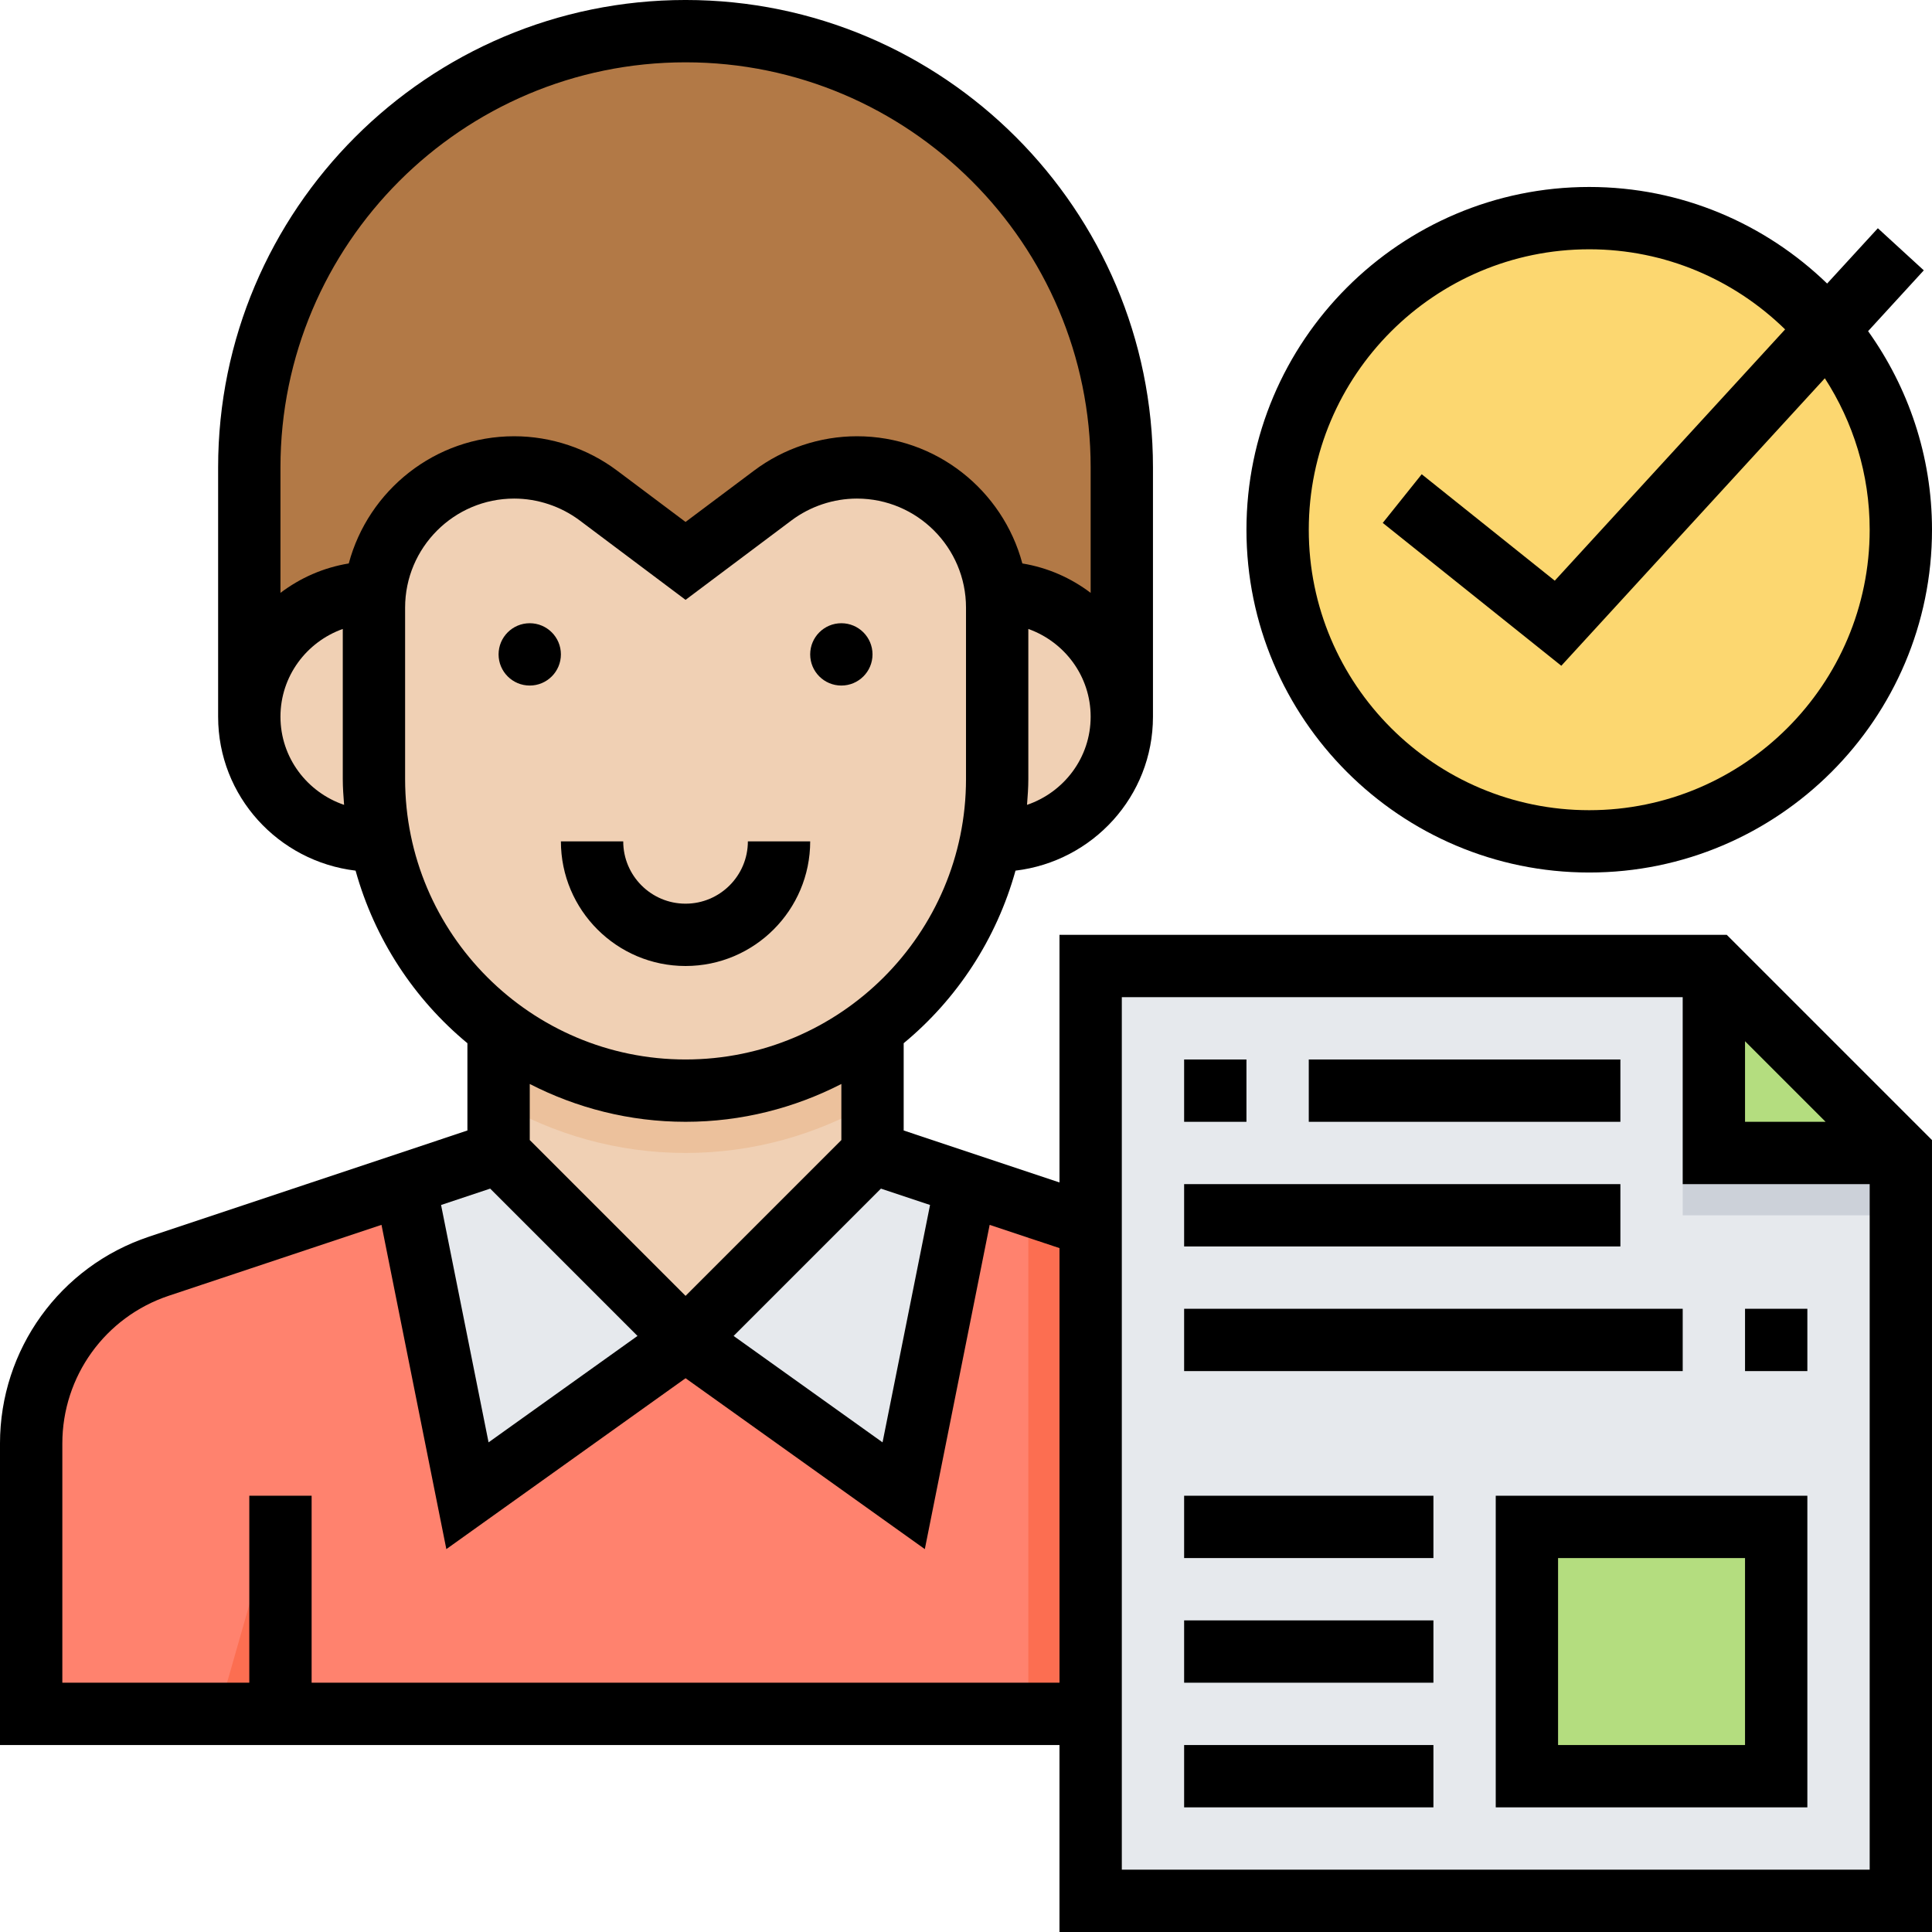 <svg height="496pt" viewBox="0 0 496 496" width="496pt" xmlns="http://www.w3.org/2000/svg"><path d="m280 440h-272v-69.398c0-20.664 13.223-39 32.824-45.539l87.176-29.062v-32h96v32l56 18.664zm0 0" fill="#ff826e"/><path d="m128 256h96v88h-96zm0 0" fill="#f0d0b4"/><path d="m64 184v-64c0-61.855 50.145-112 112-112s112 50.145 112 112v64zm0 0" fill="#b27946"/><path d="m128 283.016c14.137 8.207 30.504 12.984 48 12.984s33.863-4.777 48-12.984v-27.016h-96zm0 0" fill="#ecc19c"/><path d="m256 156v44c0 44.184-35.816 80-80 80s-80-35.816-80-80v-44c0-19.879 16.121-36 36-36 7.793 0 15.367 2.527 21.602 7.199l22.398 16.801 22.398-16.801c6.234-4.672 13.809-7.199 21.602-7.199 19.879 0 36 16.121 36 36zm0 0" fill="#f0d0b4"/><path d="m96 152c-17.672 0-32 14.328-32 32s14.328 32 32 32h160c17.672 0 32-14.328 32-32s-14.328-32-32-32zm0 0" fill="#f0d0b4"/><path d="m224 296-48 48 56 40 16-80zm0 0" fill="#e6e9ed"/><path d="m128 296 48 48-56 40-16-80zm0 0" fill="#e6e9ed"/><path d="m72 440v-56l-16 56zm0 0" fill="#fc6e51"/><path d="m280 314.664-16-5.328v130.664h16zm0 0" fill="#fc6e51"/><path d="m488 488h-208v-240h160l48 48zm0 0" fill="#e6e9ed"/><path d="m488 296-48-48h-8v64h56zm0 0" fill="#ccd1d9"/><path d="m440 248v48h48zm0 0" fill="#b4dd7f"/><path d="m392 392h64v64h-64zm0 0" fill="#b4dd7f"/><path d="m488 136c0 44.184-35.816 80-80 80s-80-35.816-80-80 35.816-80 80-80 80 35.816 80 80zm0 0" fill="#fcd770"/><path d="m144 168c0 4.418-3.582 8-8 8s-8-3.582-8-8 3.582-8 8-8 8 3.582 8 8zm0 0"/><path d="m224 168c0 4.418-3.582 8-8 8s-8-3.582-8-8 3.582-8 8-8 8 3.582 8 8zm0 0"/><path d="m176 248c17.648 0 32-14.352 32-32h-16c0 8.824-7.176 16-16 16s-16-7.176-16-16h-16c0 17.648 14.352 32 32 32zm0 0"/><path d="m272 240v63.566l-40-13.336v-22.406c13.688-11.32 23.824-26.727 28.711-44.305 19.816-2.359 35.289-19.078 35.289-39.52v-64c0-66.168-53.832-120-120-120s-120 53.832-120 120v64c0 20.441 15.473 37.16 35.289 39.52 4.887 17.578 15.023 32.984 28.711 44.305v22.406l-81.711 27.25c-22.898 7.625-38.289 28.977-38.289 53.113v77.406h272v48h224v-203.312l-52.688-52.688zm176 27.312 20.688 20.688h-20.688zm-209.23 42.039-12.195 60.945-38.238-27.32 37.824-37.824zm24.895-102.719c.168-2.199.336-4.395.336-6.633v-38.527c9.289 3.312 16 12.113 16 22.527 0 10.535-6.871 19.414-16.336 22.633zm-191.664-22.633c0-10.414 6.711-19.215 16-22.527v38.527c0 2.238.168 4.434.336 6.633-9.465-3.219-16.336-12.098-16.336-22.633zm17.535-39.344c-6.527 1.07-12.473 3.719-17.535 7.551v-32.207c0-57.344 46.656-104 104-104s104 46.656 104 104v32.207c-5.062-3.832-11.008-6.48-17.535-7.551-5.023-18.77-22.137-32.656-42.465-32.656-9.465 0-18.832 3.129-26.398 8.809l-17.602 13.191-17.594-13.191c-7.574-5.68-16.941-8.809-26.406-8.809-20.328 0-37.441 13.887-42.465 32.656zm14.465 55.344v-44c0-15.441 12.559-28 28-28 6.023 0 11.984 1.992 16.809 5.602l27.191 20.398 27.199-20.398c4.816-3.609 10.777-5.602 16.801-5.602 15.441 0 28 12.559 28 28v44c0 39.703-32.297 72-72 72s-72-32.297-72-72zm72 88c14.406 0 27.984-3.551 40-9.711v14.398l-40 40-40-40v-14.398c12.016 6.16 25.594 9.711 40 9.711zm-50.16 17.152 37.824 37.824-38.238 27.32-12.195-60.945zm-45.84 126.848v-48h-16v48h-48v-61.406c0-17.242 10.992-32.496 27.352-37.945l54.586-18.191 16.648 83.246 61.414-43.871 61.426 43.871 16.645-83.246 17.93 5.969v111.574zm208 48v-224h144v48h48v176zm0 0"/><path d="m384 464h80v-80h-80zm16-64h48v48h-48zm0 0"/><path d="m304 448h64v16h-64zm0 0"/><path d="m304 416h64v16h-64zm0 0"/><path d="m304 384h64v16h-64zm0 0"/><path d="m304 272h16v16h-16zm0 0"/><path d="m336 272h80v16h-80zm0 0"/><path d="m304 304h112v16h-112zm0 0"/><path d="m448 336h16v16h-16zm0 0"/><path d="m304 336h128v16h-128zm0 0"/><path d="m408 224c48.52 0 88-39.48 88-88 0-19.008-6.121-36.586-16.406-50.984l14.301-15.609-11.797-10.812-13.02 14.199c-15.84-15.312-37.359-24.793-61.078-24.793-48.52 0-88 39.48-88 88s39.48 88 88 88zm0-160c19.559 0 37.305 7.863 50.289 20.566l-59.137 64.512-34.16-27.324-10 12.492 45.84 36.676 67.656-73.809c7.254 11.23 11.512 24.559 11.512 38.887 0 39.703-32.297 72-72 72s-72-32.297-72-72 32.297-72 72-72zm0 0"/></svg>